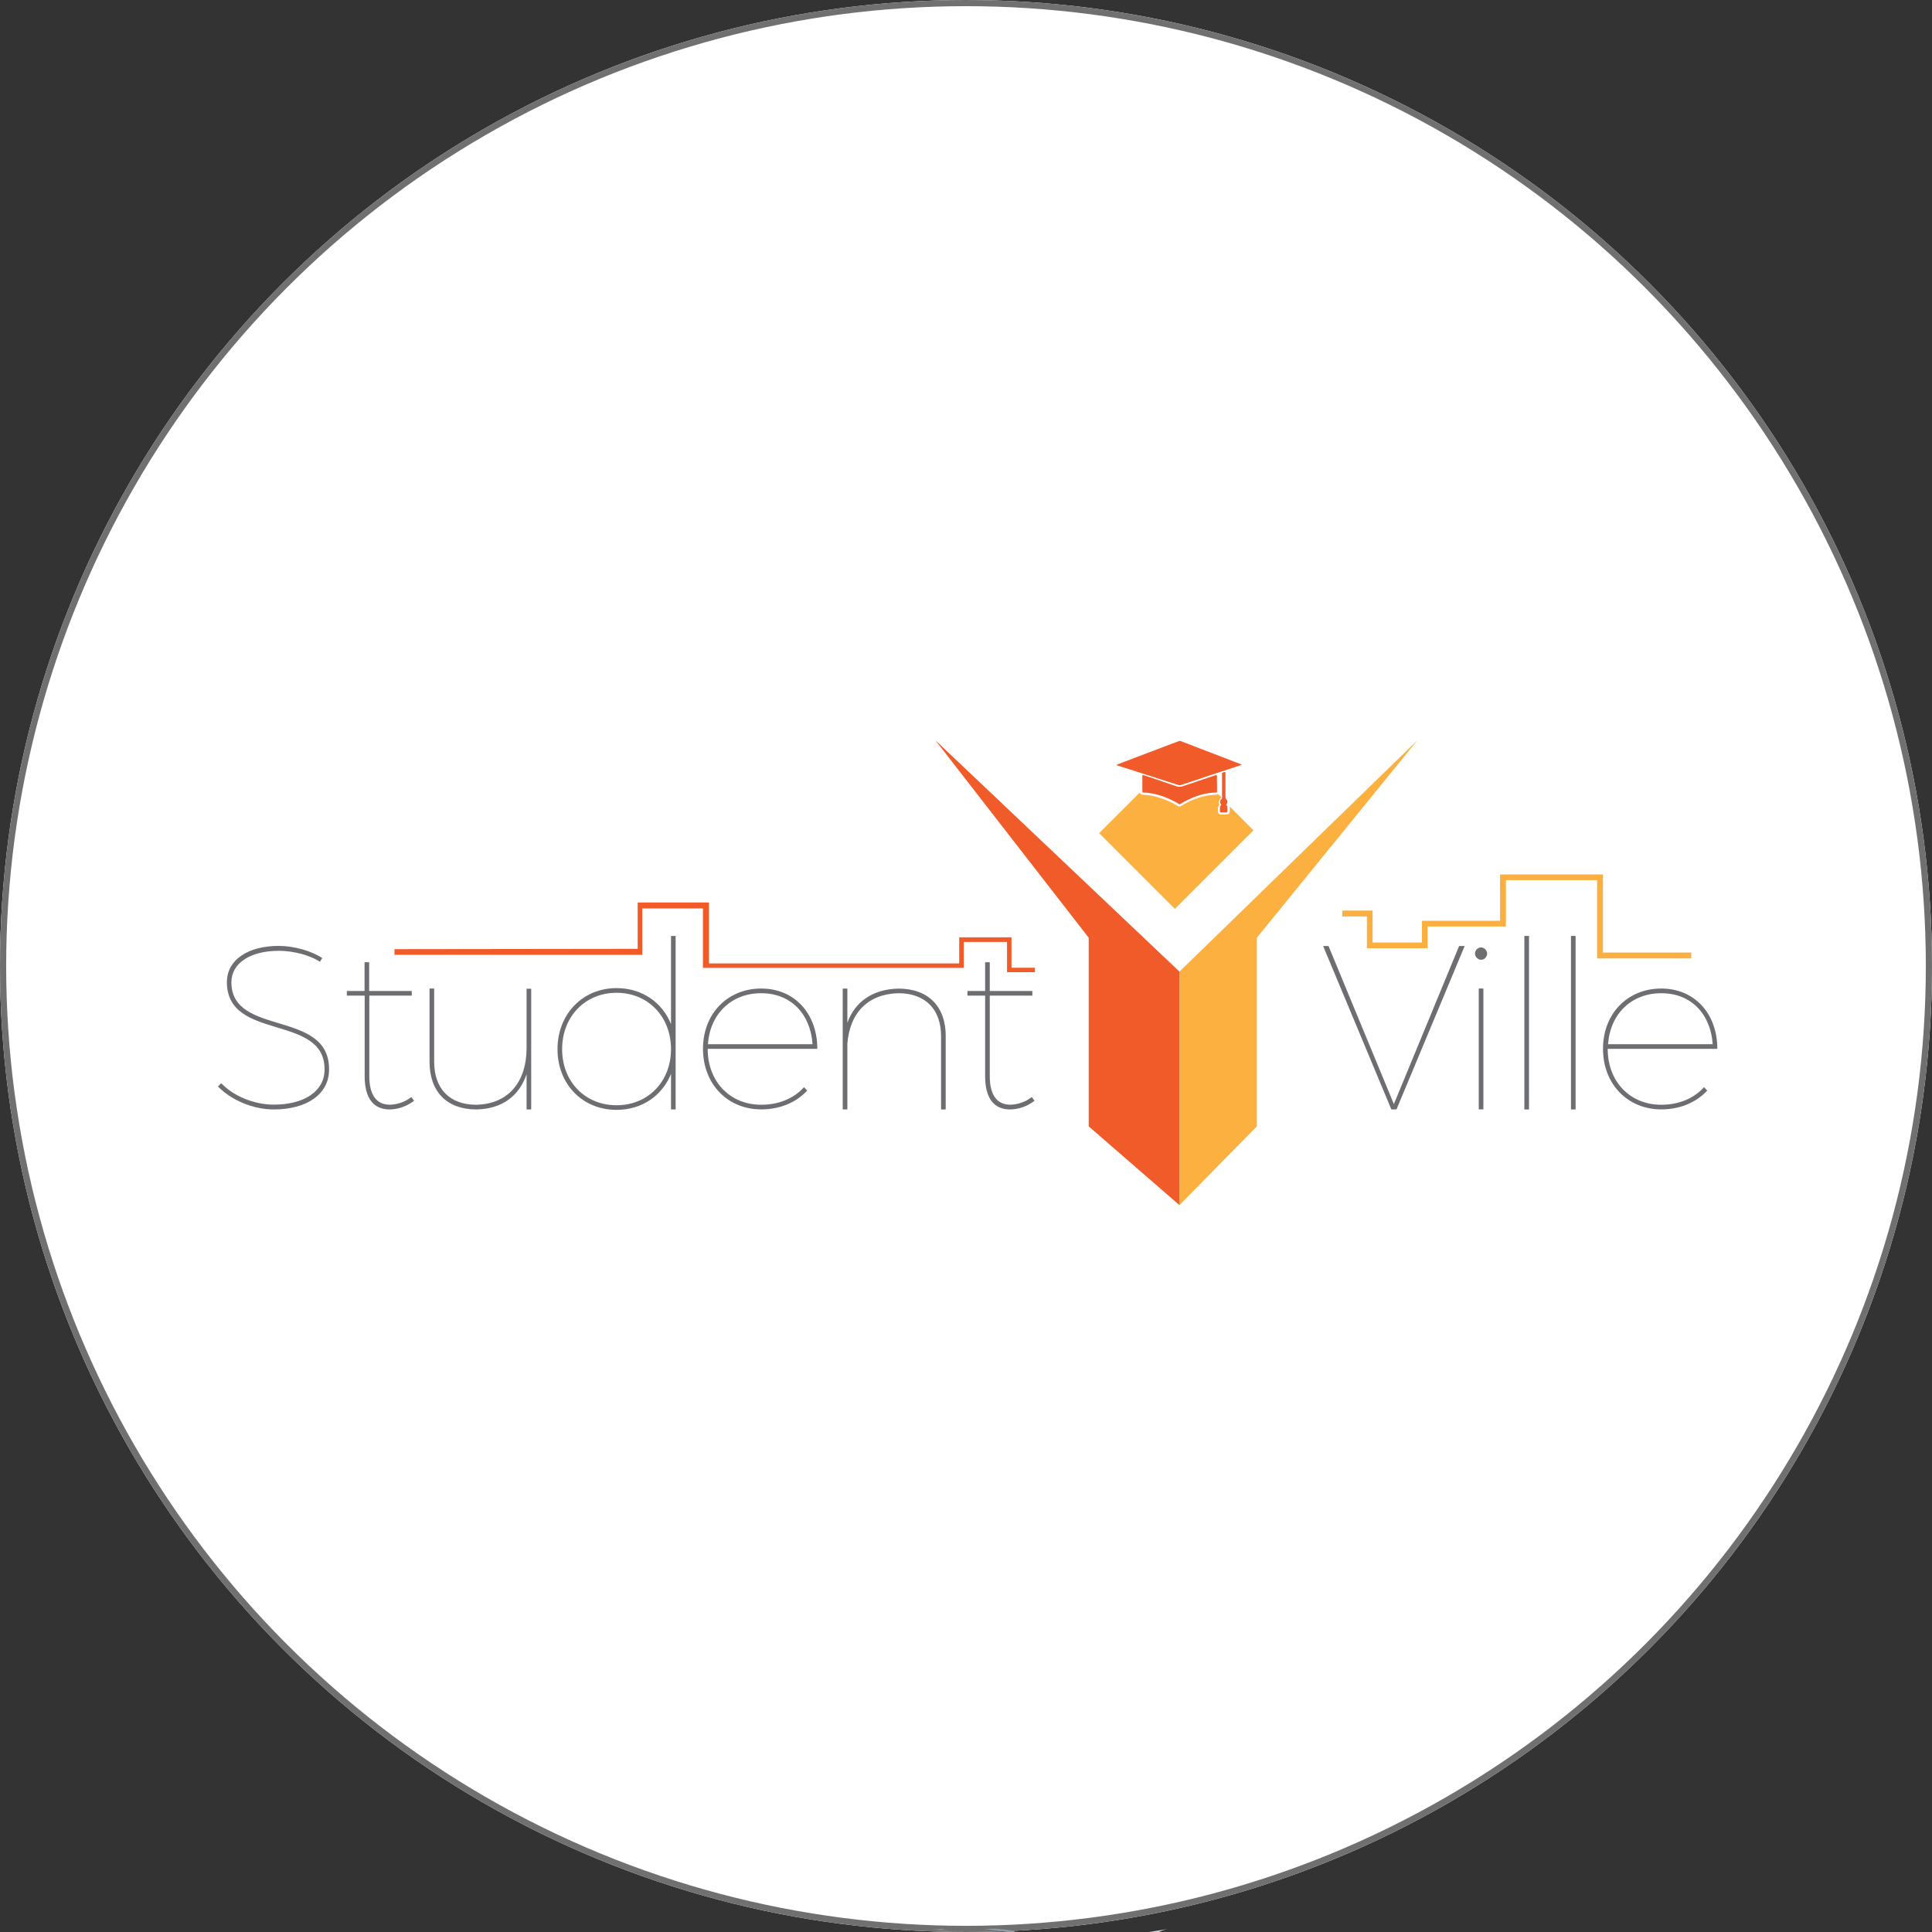 <?xml version="1.0" encoding="UTF-8"?><svg id="Camada_1" xmlns="http://www.w3.org/2000/svg" viewBox="0 0 313 313"><rect x="0" y="0" width="313" height="313" fill="#333333" stroke="none"/><defs><style>.cls-1,.cls-2,.cls-3{fill:#f15a29;}.cls-4{fill:#fff;}.cls-5{fill:#fbb040;}.cls-6{fill:#fbaf41;}.cls-7{fill:#939ca3;}.cls-8{fill:#d8dbde;}.cls-9{fill:#6d6e71;}.cls-2{stroke:#fff;stroke-miterlimit:10;stroke-width:.2px;}.cls-3{fill-rule:evenodd;}.cls-10{fill:none;stroke:#707070;}</style></defs><g id="Grupo_22478"><g id="_1632922374"><circle class="cls-4" cx="156.5" cy="156.5" r="156.5"/><circle class="cls-10" cx="156.5" cy="156.5" r="156"/></g></g><path class="cls-8" d="m187.61,313.06c.52-.27,1.07-.45,1.64-.55l-4.46.7c.94.01,1.88-.04,2.81-.16Z"/><path class="cls-7" d="m189.09,312.51l2.66-.39-2.66.39Z"/><path class="cls-7" d="m156.34,313.06h7.27c-1.51.08-3.02.08-4.53,0-.44.06-.89.06-1.33,0h-.86l-5.86-.47c5.71-.08-3.52-.39,5.32.47Z"/><path class="cls-7" d="m163.61,313.06c1.64,0,.55-.39-1.88-.55h0c-.52-.07-1.04-.07-1.56,0h-3.05,2.19l4.3.55Z"/><g><g><path class="cls-9" d="m52.22,155.2l-.39.61c-1.7-1.09-4.32-1.77-6.66-1.77-4.66,0-7.68,2.02-7.68,5.1,0,8.87,15.91,4.32,15.82,14.16,0,3.91-3.52,6.44-8.96,6.44-3.33,0-6.85-1.48-9.04-3.72l.53-.53c2.02,2.11,5.34,3.47,8.53,3.47,5,0,8.21-2.24,8.21-5.68.07-9.09-15.82-4.54-15.82-14.16,0-3.57,3.33-5.88,8.45-5.88,2.41.02,5.17.78,7,1.97Z"/><path class="cls-9" d="m67.09,178.33c-1.14.87-2.45,1.36-3.86,1.41-2.72.05-4.15-1.82-4.15-5.37v-13.07h-2.89v-.75h2.87v-4.66h.75v4.66h6.9v.75h-6.88v13.05c0,3.04,1.17,4.66,3.4,4.62,1.21-.05,2.43-.46,3.4-1.24l.46.61Z"/><path class="cls-9" d="m86.06,179.74h-.75v-5.71c-1.21,3.6-4.06,5.64-8.14,5.71-4.76,0-7.58-2.87-7.58-7.73v-11.86h.75v11.86c0,4.4,2.53,6.97,6.83,6.97,5.1-.12,8.14-3.57,8.14-9.23v-9.57h.75v19.56h0Z"/><path class="cls-9" d="m109.46,179.74h-.75v-5.76c-1.43,3.52-4.69,5.83-8.82,5.83-5.54,0-9.57-4.18-9.57-9.84s4.06-9.89,9.57-9.89c4.13,0,7.39,2.31,8.82,5.83v-14.28h.75v28.11Zm-.75-9.77c0-5.27-3.72-9.13-8.82-9.13s-8.82,3.86-8.82,9.13,3.72,9.09,8.82,9.09,8.82-3.84,8.82-9.09Z"/><path class="cls-9" d="m130.25,176.14l.53.53c-1.77,1.94-4.42,3.06-7.46,3.06-5.42,0-9.43-4.08-9.43-9.81s4.01-9.77,9.43-9.77,9.09,4.08,9.09,9.77h-17.76c0,5.34,3.64,9.06,8.67,9.06,2.84,0,5.3-1.02,6.92-2.84Zm-15.57-6.97h16.96c-.34-4.88-3.47-8.26-8.33-8.26s-8.28,3.38-8.62,8.26Z"/><path class="cls-9" d="m153.21,167.88v11.86h-.75v-11.86c0-4.4-2.58-6.97-6.92-6.97-4.88.12-7.87,3.13-8.26,8.19v10.64h-.75v-19.58h.75v5.54c1.24-3.45,4.15-5.44,8.26-5.54,4.83,0,7.68,2.87,7.68,7.73Z"/><path class="cls-9" d="m167.61,178.33c-1.14.87-2.45,1.36-3.86,1.41-2.72.05-4.15-1.82-4.15-5.37v-13.07h-2.87v-.75h2.87v-4.66h.75v4.66h6.9v.75h-6.9v13.05c0,3.04,1.17,4.66,3.4,4.62,1.21-.05,2.43-.46,3.4-1.24l.46.61Z"/><path class="cls-9" d="m225.41,179.74l-11.05-26.48h.87l10.59,25.61,10.57-25.61h.9l-11.05,26.48h-.83Z"/><path class="cls-9" d="m240.93,154.49c0,.53-.46,1-.97,1s-1-.46-1-1,.46-1,1-1c.51.02.97.49.97,1Zm-1.36,25.24v-19.58h.75v19.58h-.75Z"/><path class="cls-9" d="m246.96,179.74v-28.11h.75v28.11h-.75Z"/><path class="cls-9" d="m254.51,179.74v-28.11h.75v28.11h-.75Z"/><path class="cls-9" d="m276.06,176.14l.53.53c-1.77,1.94-4.42,3.06-7.46,3.06-5.42,0-9.43-4.08-9.43-9.81s4.01-9.77,9.43-9.77,9.09,4.08,9.09,9.77h-17.76c0,5.34,3.64,9.06,8.67,9.06,2.84,0,5.3-1.02,6.92-2.84Zm-15.55-6.97h16.96c-.34-4.88-3.47-8.26-8.33-8.26s-8.28,3.38-8.62,8.26Z"/></g><polygon class="cls-5" points="191.08 195.24 203.62 182.48 203.62 151.92 229.64 119.92 191.08 157.41 191.08 195.24"/><polygon class="cls-1" points="191.08 195.24 176.38 182.48 176.38 151.92 151.53 119.92 191.08 157.41 191.08 195.24"/><path class="cls-5" d="m199.24,130.66v.27c0,.12-.02.49-.02.49,0,.39-.15.53-.56.53h-.85c-.29,0-.49-.19-.49-.49v-.61c0-.17.15-.32.24-.46-.24-.41-.12-.83.29-1.14v-.15l-.56-.46c-.07.07-.22.12-.36.12-1.29.02-2.58.34-3.96.95-.56.24-1.09.53-1.58.85-.1.07-.19.1-.32.1-.1,0-.22-.02-.32-.1-.49-.32-1.04-.61-1.75-.9-1.14-.46-2.11-.75-3.11-.85h-.07c-.19-.02-.41-.05-.61-.05-.24,0-.49-.12-.58-.34l-6.56,6.56,12.27,12.27,12.73-12.73-3.84-3.86Z"/><path class="cls-3" d="m180.93,123.88c1.19-.46,2.38-.9,3.57-1.36,1.17-.44,2.31-.87,3.47-1.31,1-.39,2.02-.78,3.01-1.14.1-.05.19-.05.32,0,1.14.44,2.26.87,3.4,1.31,1.14.44,2.28.87,3.43,1.31,1.02.39,2.04.78,3.06,1.19v.02c-1.29.44-2.6.85-3.89,1.29-1.12.36-2.24.73-3.35,1.12-.9.29-1.82.61-2.72.9-.07.02-.15.02-.22,0-.73-.24-1.46-.46-2.19-.7-.83-.27-1.68-.53-2.5-.8-1.19-.39-2.36-.78-3.55-1.14-.63-.19-1.24-.41-1.87-.61.02-.05.02-.07.02-.07Zm16.2,1.82c0-.17,0-.19-.17-.12-1.75.58-3.52,1.17-5.27,1.77-.41.15-.78.17-1.21,0-1.72-.61-3.47-1.19-5.22-1.77-.17-.05-.19-.05-.19.15v2.48c0,.15.07.19.19.19.24,0,.49.02.73.05,1.12.12,2.16.44,3.18.87.63.27,1.24.56,1.8.92.1.07.17.07.29,0,.51-.34,1.07-.61,1.63-.87,1.31-.58,2.67-.95,4.11-.97.15,0,.17-.05.17-.17v-1.26c-.02-.41-.02-.83-.02-1.26Zm1.41.92v-1.41s.02-.17-.07-.15c-.15.02-.32.05-.44.15-.1.05-.05.17-.05.27v3.72c0,.07,0,.17-.07.24-.29.24-.34.53-.12.85.05.07.05.12,0,.19-.1.1-.15.22-.15.36,0,1.31,0-.7,0,.61,0,.12.05.17.17.17h.83q.22,0,.22-.22c0-1.26,0,.78,0-.49,0-.17-.02-.32-.15-.44-.07-.07-.05-.12,0-.19.22-.27.17-.58-.07-.83-.1-.07-.1-.15-.1-.24v-1.97c0-.24,0-.44,0-.63Z"/><polygon class="cls-2" points="163.97 151.75 155.3 151.75 155.3 155.98 114.95 155.98 114.95 146.11 103.21 146.11 103.21 153.62 63.81 153.67 63.81 154.79 104.16 154.79 104.16 147.28 113.78 147.28 113.78 156.9 156.24 156.9 156.24 152.7 163.05 152.7 163.05 157.6 167.74 157.6 167.74 156.68 163.97 156.68 163.97 151.75"/><polygon class="cls-6" points="259.69 141.67 243.02 141.67 243.02 149.17 230.36 149.17 230.36 152.7 222.37 152.7 222.37 147.52 217.46 147.52 217.46 148.47 221.45 148.47 221.45 153.62 231.29 153.62 231.29 150.1 243.97 150.1 243.97 142.59 258.74 142.59 258.74 155.27 274 155.27 274 154.32 259.69 154.32 259.69 141.67"/></g></svg>